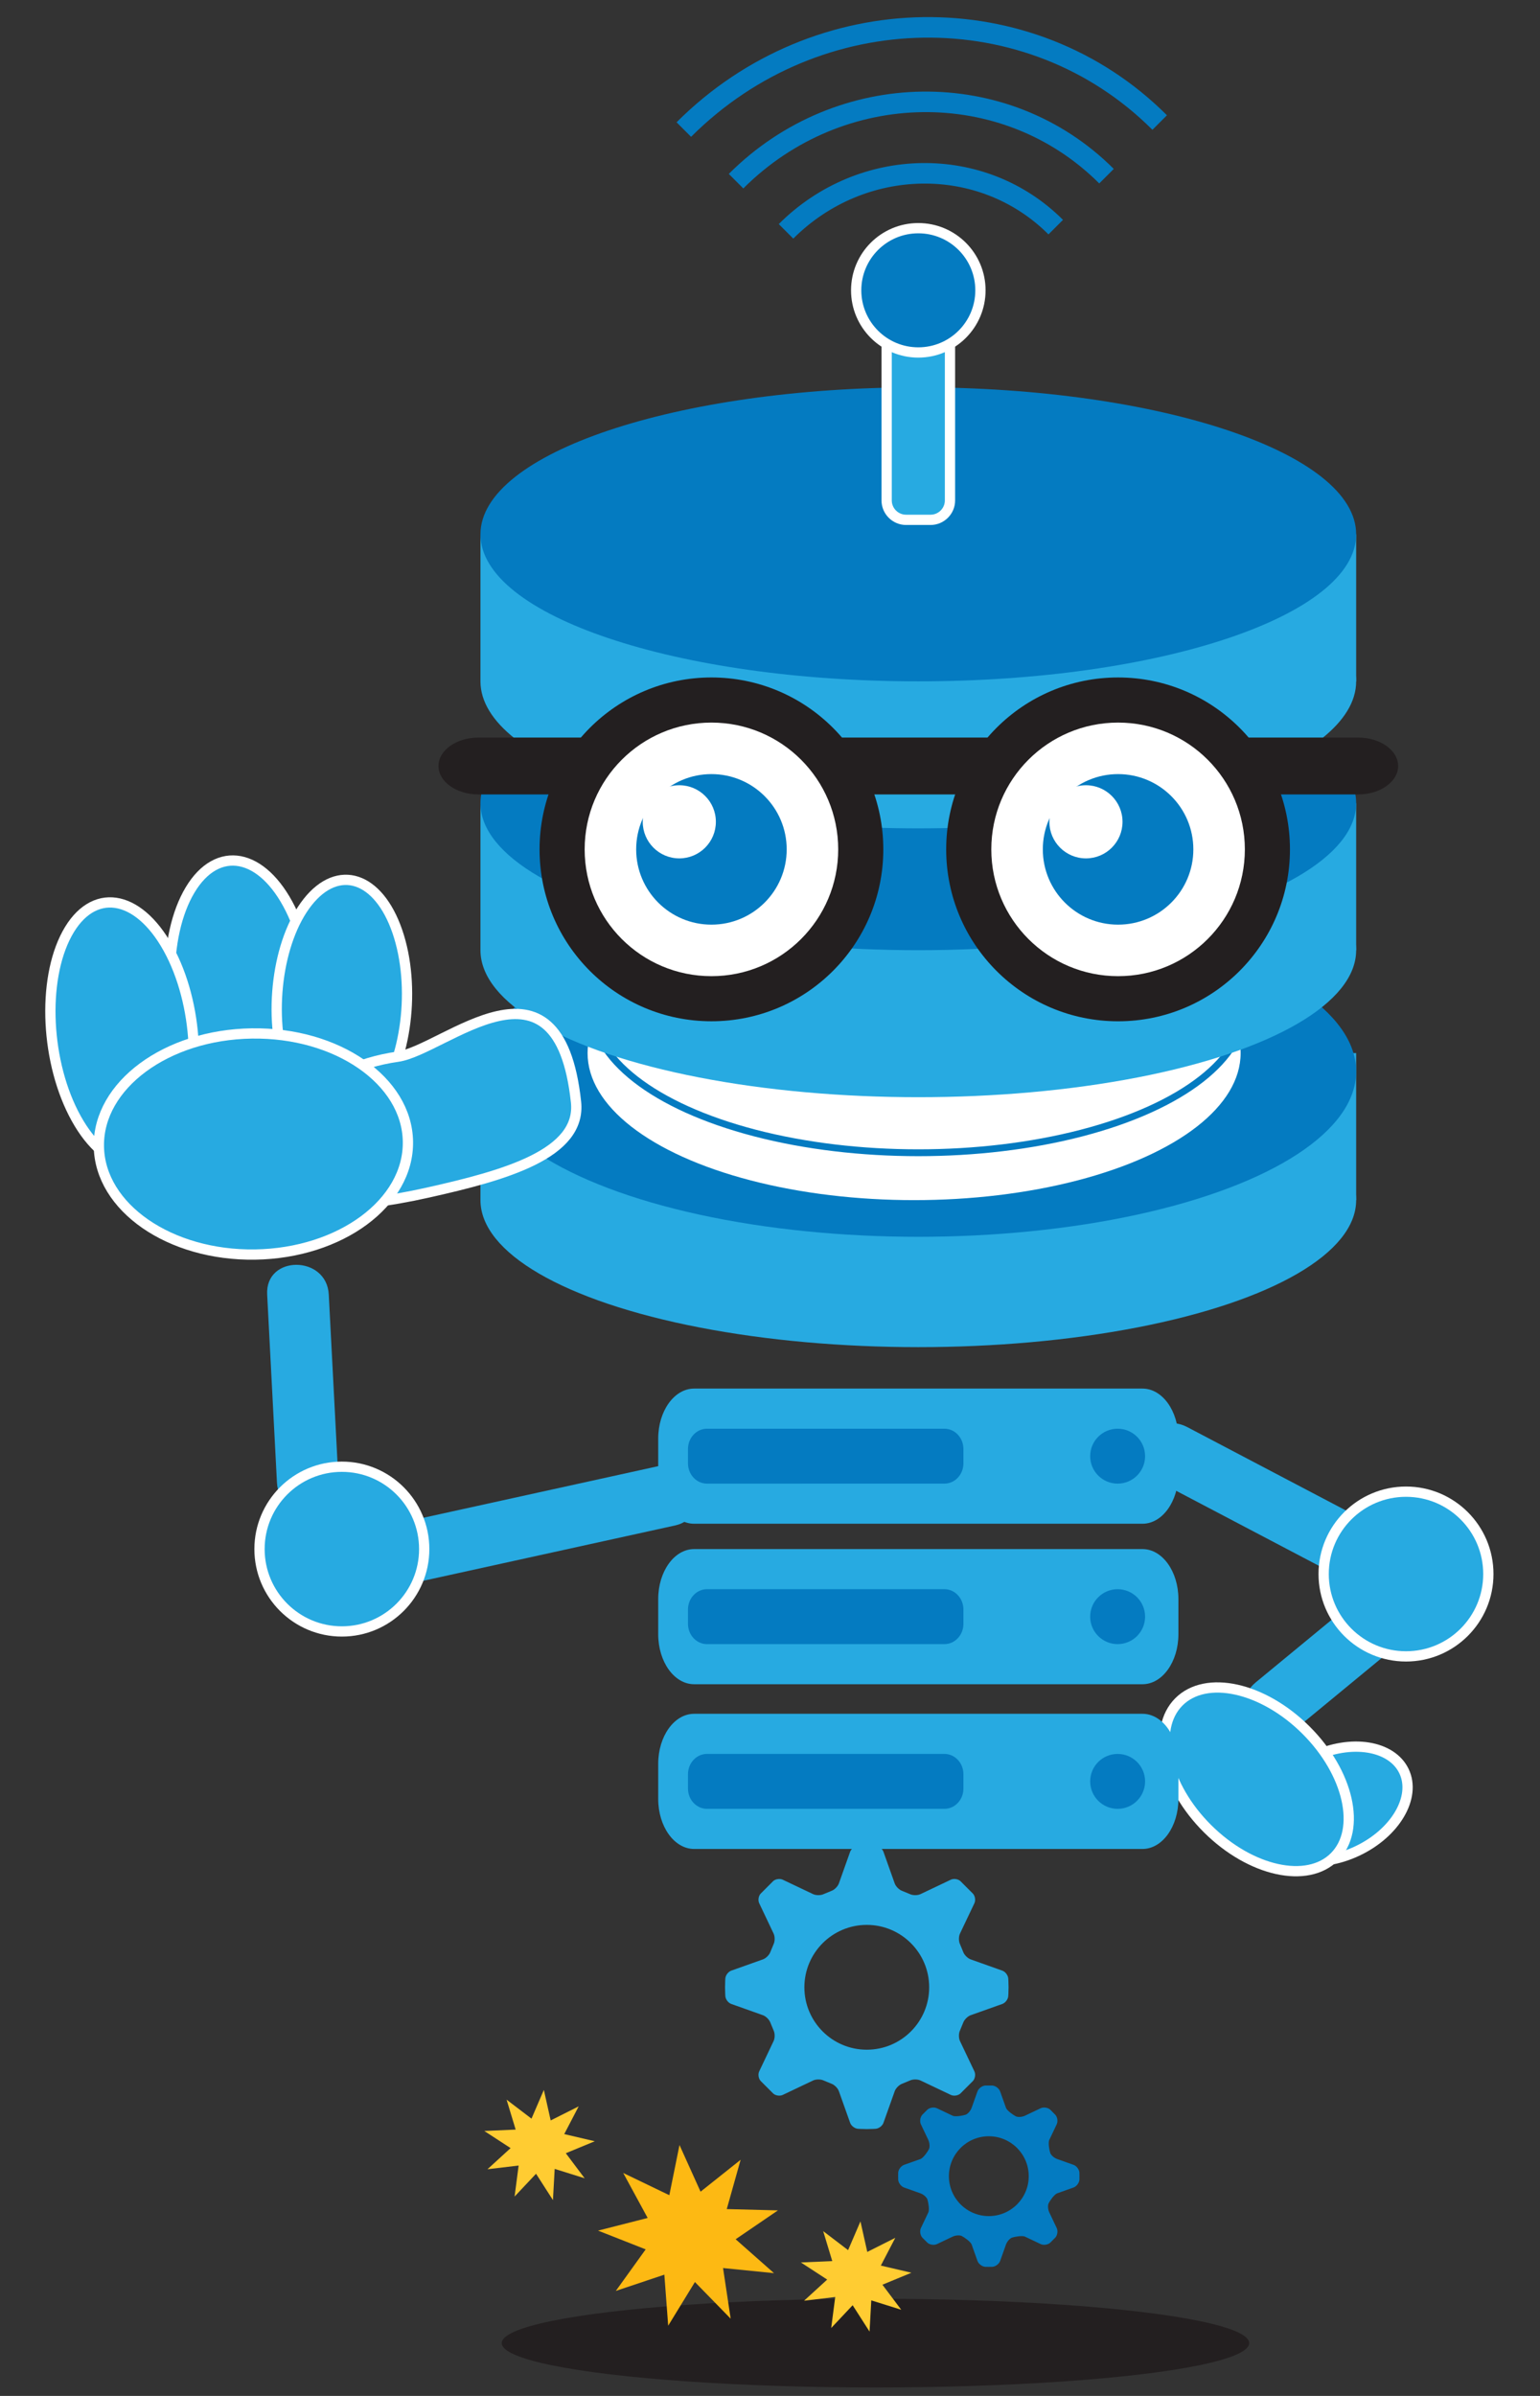 <?xml version="1.0" encoding="utf-8"?>
<!-- Generator: Adobe Illustrator 14.0.0, SVG Export Plug-In . SVG Version: 6.00 Build 43363)  -->
<!DOCTYPE svg PUBLIC "-//W3C//DTD SVG 1.1//EN" "http://www.w3.org/Graphics/SVG/1.1/DTD/svg11.dtd">
<svg version="1.1" id="Layer_1" xmlns="http://www.w3.org/2000/svg" xmlns:xlink="http://www.w3.org/1999/xlink" x="0px" y="0px"
	 width="225px" height="350px" viewBox="-22.5 0 225 350" enable-background="new -22.5 0 225 350" xml:space="preserve">
<rect x="-22.5" y="0" width="225" height="350" fill="#333333" stroke="none"/>
<g>
	<g>
		<line fill="#FFFFFF" x1="74.916" y1="218.507" x2="37.745" y2="226.674"/>
		<g>
			<path fill="#27AAE1" d="M73.72,214.168c-12.39,2.722-24.781,5.444-37.171,8.167c-5.667,1.245-3.264,9.921,2.393,8.678
				c12.39-2.722,24.781-5.444,37.171-8.167C81.78,221.601,79.376,212.925,73.72,214.168L73.72,214.168z"/>
		</g>
	</g>
	<g>
		
			<ellipse transform="matrix(-0.427 -0.904 0.904 -0.427 8.095 531.943)" fill="#27AAE1" stroke="#FFFFFF" stroke-width="1.5" cx="172.51" cy="263.408" rx="7.61" ry="11.156"/>
		<g>
			<line fill="#FFFFFF" x1="185.081" y1="231.478" x2="148.678" y2="212.35"/>
			<g>
				<path fill="#27AAE1" d="M187.353,227.592c-12.135-6.376-24.27-12.752-36.403-19.128c-5.133-2.696-9.682,5.071-4.543,7.771
					c12.135,6.376,24.27,12.752,36.403,19.128C187.942,238.06,192.491,230.292,187.353,227.592L187.353,227.592z"/>
			</g>
		</g>
		<g>
			<line fill="#FFFFFF" x1="183.846" y1="232.71" x2="164.136" y2="248.956"/>
			<g>
				<path fill="#27AAE1" d="M180.664,229.528c-6.57,5.415-13.141,10.83-19.71,16.246c-4.482,3.694,1.923,10.024,6.363,6.363
					c6.57-5.415,13.141-10.83,19.71-16.246C191.51,232.197,185.104,225.867,180.664,229.528L180.664,229.528z"/>
			</g>
		</g>
		<circle fill="#27AAE1" stroke="#FFFFFF" stroke-width="1.5" cx="182.922" cy="229.936" r="12.031"/>
		
			<ellipse transform="matrix(-0.709 -0.705 0.705 -0.709 92.068 557.687)" fill="#27AAE1" stroke="#FFFFFF" stroke-width="1.5" cx="161.019" cy="259.861" rx="16.042" ry="10.179"/>
	</g>
	<g>
		<g>
			<path fill="#27AAE1" d="M149.669,215.291c0,4.031-2.348,7.299-5.248,7.299H78.914c-2.897,0-5.246-3.268-5.246-7.299v-5.145
				c0-4.032,2.348-7.301,5.246-7.301h65.507c2.9,0,5.248,3.269,5.248,7.301V215.291z"/>
			<path fill="#047BC1" d="M118.26,213.762c0,1.638-1.244,2.967-2.778,2.967H80.795c-1.535,0-2.778-1.329-2.778-2.967v-2.09
				c0-1.637,1.244-2.964,2.778-2.964h34.686c1.534,0,2.778,1.327,2.778,2.964V213.762z"/>
			<circle fill="#047BC1" cx="140.791" cy="212.719" r="4.011"/>
		</g>
		<g>
			<path fill="#27AAE1" d="M149.669,238.736c0,4.031-2.348,7.299-5.248,7.299H78.914c-2.897,0-5.246-3.268-5.246-7.299v-5.146
				c0-4.031,2.348-7.299,5.246-7.299h65.507c2.9,0,5.248,3.268,5.248,7.299V238.736z"/>
			<path fill="#047BC1" d="M118.26,237.209c0,1.638-1.244,2.965-2.778,2.965H80.795c-1.535,0-2.778-1.327-2.778-2.965v-2.092
				c0-1.637,1.244-2.966,2.778-2.966h34.686c1.534,0,2.778,1.329,2.778,2.966V237.209z"/>
			<path fill="#047BC1" d="M144.802,236.165c0,2.213-1.797,4.009-4.012,4.009c-2.214,0-4.011-1.796-4.011-4.009
				c0-2.217,1.797-4.011,4.011-4.011C143.005,232.154,144.802,233.948,144.802,236.165z"/>
		</g>
		<g>
			<path fill="#27AAE1" d="M149.669,262.799c0,4.03-2.348,7.299-5.248,7.299H78.914c-2.897,0-5.246-3.269-5.246-7.299v-5.146
				c0-4.031,2.348-7.3,5.246-7.3h65.507c2.9,0,5.248,3.269,5.248,7.3V262.799z"/>
			<path fill="#047BC1" d="M118.26,261.271c0,1.638-1.244,2.965-2.778,2.965H80.795c-1.535,0-2.778-1.327-2.778-2.965v-2.092
				c0-1.637,1.244-2.966,2.778-2.966h34.686c1.534,0,2.778,1.329,2.778,2.966V261.271z"/>
			<circle fill="#047BC1" cx="140.791" cy="260.227" r="4.011"/>
		</g>
	</g>
	<g>
		<path fill="#27AAE1" d="M88.968,294.385c0.441,0.157,0.93,0.646,1.088,1.086l0.474,1.146c0.2,0.423,0.199,1.114-0.002,1.537
			l-2.104,4.43c-0.201,0.423-0.108,1.053,0.205,1.4l1.836,1.838c0.347,0.313,0.977,0.405,1.399,0.204l4.432-2.106
			c0.422-0.201,1.113-0.201,1.536-0.001l1.148,0.474c0.439,0.158,0.928,0.648,1.085,1.089l1.645,4.626
			c0.157,0.44,0.667,0.83,1.133,0.866c0,0,0.572,0.044,1.3,0.044c0.726,0,1.3-0.044,1.3-0.044c0.466-0.036,0.976-0.426,1.133-0.866
			l1.646-4.626c0.157-0.44,0.646-0.931,1.085-1.089l1.146-0.474c0.423-0.2,1.114-0.2,1.536,0.001l4.43,2.106
			c0.422,0.201,1.052,0.109,1.399-0.204l1.84-1.838c0.313-0.348,0.405-0.978,0.204-1.399l-2.106-4.43
			c-0.201-0.422-0.201-1.113-0.001-1.536l0.475-1.147c0.158-0.44,0.647-0.929,1.088-1.086l4.624-1.646
			c0.44-0.157,0.831-0.667,0.867-1.133c0,0,0.045-0.574,0.045-1.3c0-0.725-0.045-1.3-0.045-1.3
			c-0.036-0.466-0.427-0.976-0.867-1.133l-4.624-1.645c-0.44-0.157-0.931-0.646-1.089-1.085l-0.474-1.147
			c-0.2-0.423-0.2-1.114,0.001-1.536l2.106-4.431c0.201-0.422,0.108-1.052-0.205-1.398l-1.839-1.838
			c-0.348-0.313-0.978-0.405-1.399-0.204l-4.43,2.105c-0.422,0.201-1.113,0.201-1.536,0.001l-1.146-0.473
			c-0.44-0.158-0.929-0.647-1.086-1.088l-1.646-4.628c-0.157-0.44-0.667-0.831-1.133-0.867c0,0-0.574-0.045-1.3-0.045
			c-0.728,0-1.3,0.045-1.3,0.045c-0.466,0.036-0.976,0.427-1.133,0.867l-1.645,4.628c-0.157,0.44-0.646,0.93-1.086,1.088
			l-1.147,0.473c-0.423,0.2-1.114,0.2-1.536-0.001l-4.432-2.105c-0.422-0.201-1.052-0.109-1.399,0.204l-1.835,1.838
			c-0.313,0.347-0.406,0.977-0.205,1.399l2.104,4.429c0.201,0.423,0.202,1.114,0.002,1.537l-0.473,1.146
			c-0.158,0.44-0.647,0.929-1.088,1.086l-4.627,1.645c-0.441,0.157-0.83,0.667-0.866,1.133c0,0-0.043,0.575-0.043,1.3
			c0,0.726,0.043,1.3,0.043,1.3c0.036,0.466,0.425,0.976,0.866,1.133L88.968,294.385z M95.023,290.307
			c0-5.034,4.081-9.118,9.117-9.118c5.035,0,9.117,4.084,9.117,9.118c0,5.035-4.082,9.117-9.117,9.117
			C99.104,299.424,95.023,295.342,95.023,290.307z"/>
	</g>
	<g>
		<path fill="#047BC1" d="M111.979,320.404c0.44,0.157,0.896,0.553,1.013,0.879c0.116,0.327,0.341,1.488,0.14,1.911l-1.082,2.279
			c-0.201,0.423-0.109,1.053,0.204,1.4l0.743,0.742c0.347,0.313,0.977,0.405,1.398,0.204l2.281-1.084
			c0.422-0.201,1.021-0.244,1.332-0.098c0.312,0.147,1.3,0.813,1.457,1.254l0.846,2.381c0.157,0.44,0.667,0.831,1.133,0.867
			c0,0,0.062,0.005,0.526,0.005c0.463,0,0.526-0.005,0.526-0.005c0.466-0.036,0.976-0.427,1.133-0.867l0.847-2.381
			c0.157-0.44,0.552-0.896,0.878-1.014c0.326-0.118,1.487-0.344,1.91-0.143l2.281,1.084c0.423,0.201,1.053,0.108,1.399-0.204
			l0.741-0.742c0.313-0.348,0.405-0.978,0.205-1.4l-1.082-2.279c-0.2-0.423-0.244-1.023-0.098-1.334
			c0.147-0.311,0.811-1.299,1.251-1.456l2.383-0.848c0.44-0.157,0.83-0.667,0.865-1.133c0,0,0.005-0.061,0.005-0.524
			c0-0.465-0.005-0.525-0.005-0.525c-0.035-0.466-0.425-0.976-0.866-1.133l-2.381-0.846c-0.441-0.157-0.897-0.553-1.014-0.88
			c-0.117-0.327-0.341-1.489-0.141-1.912l1.082-2.277c0.2-0.423,0.108-1.053-0.205-1.4l-0.741-0.744
			c-0.347-0.313-0.977-0.406-1.398-0.205l-2.283,1.085c-0.422,0.201-1.021,0.245-1.332,0.099c-0.311-0.147-1.298-0.813-1.455-1.254
			l-0.847-2.382c-0.157-0.44-0.667-0.83-1.133-0.866c0,0-0.063-0.005-0.526-0.005c-0.465,0-0.526,0.005-0.526,0.005
			c-0.466,0.036-0.976,0.426-1.133,0.867l-0.846,2.38c-0.157,0.441-0.552,0.897-0.879,1.015c-0.326,0.117-1.488,0.343-1.91,0.142
			l-2.281-1.085c-0.422-0.201-1.052-0.108-1.398,0.205l-0.743,0.744c-0.313,0.348-0.405,0.978-0.204,1.4l1.082,2.277
			c0.201,0.423,0.245,1.022,0.098,1.334c-0.146,0.311-0.81,1.301-1.251,1.458l-2.381,0.846c-0.441,0.157-0.832,0.667-0.868,1.133
			c0,0-0.005,0.061-0.005,0.525c0,0.464,0.005,0.524,0.005,0.524c0.036,0.466,0.427,0.976,0.867,1.133L111.979,320.404z
			 M116.139,317.899c0-3.22,2.61-5.832,5.831-5.832s5.832,2.612,5.832,5.832c0,3.221-2.611,5.83-5.832,5.83
			S116.139,321.12,116.139,317.899z"/>
	</g>
	<g>
		<g>
			<ellipse fill="#27AAE1" cx="111.669" cy="175.315" rx="63.972" ry="21.477"/>
			<rect x="47.697" y="153.839" fill="#27AAE1" width="127.943" height="21.476"/>
			<ellipse fill="#047BC1" cx="111.669" cy="156.516" rx="63.972" ry="24.157"/>
		</g>
		<ellipse fill="#FFFFFF" cx="111.054" cy="153.839" rx="47.707" ry="21.478"/>
		<ellipse fill="#FFFFFF" stroke="#047BC1" cx="111.666" cy="146.918" rx="47.709" ry="21.477"/>
		<g>
			<ellipse fill="#27AAE1" cx="111.669" cy="138.806" rx="63.972" ry="21.475"/>
			<rect x="47.697" y="117.329" fill="#27AAE1" width="127.943" height="21.478"/>
			<ellipse fill="#047BC1" cx="111.669" cy="117.329" rx="63.972" ry="21.478"/>
		</g>
		<g>
			<path fill="#27AAE1" d="M175.641,99.531c0,11.862-28.642,21.478-63.973,21.478c-35.33,0-63.971-9.616-63.971-21.478
				c0-11.859,28.641-21.474,63.971-21.474C146.999,78.058,175.641,87.672,175.641,99.531z"/>
			<rect x="47.697" y="78.058" fill="#27AAE1" width="127.943" height="21.474"/>
			<path fill="#047BC1" d="M175.641,78.055c0,11.863-28.642,21.477-63.973,21.477c-35.33,0-63.971-9.614-63.971-21.477
				c0-11.858,28.641-21.475,63.971-21.475C146.999,56.58,175.641,66.197,175.641,78.055z"/>
		</g>
		<g>
			<path fill="#231F20" d="M181.774,111.899c0,2.292-2.617,4.153-5.847,4.153H47.41c-3.23,0-5.847-1.861-5.847-4.153l0,0
				c0-2.295,2.617-4.154,5.847-4.154h128.518C179.157,107.745,181.774,109.604,181.774,111.899L181.774,111.899z"/>
			<g>
				<path fill="#231F20" d="M106.555,124.078c0,13.869-11.246,25.111-25.112,25.111c-13.869,0-25.112-11.242-25.112-25.111
					s11.244-25.114,25.112-25.114C95.309,98.964,106.555,110.209,106.555,124.078z"/>
				<circle fill="#FFFFFF" cx="81.443" cy="124.078" r="18.522"/>
				<circle fill="#047BC1" cx="81.443" cy="124.078" r="10.996"/>
				<circle fill="#FFFFFF" cx="76.748" cy="120.051" r="5.343"/>
			</g>
			<g>
				<circle fill="#231F20" cx="140.855" cy="124.078" r="25.113"/>
				<circle fill="#FFFFFF" cx="140.856" cy="124.078" r="18.522"/>
				<circle fill="#047BC1" cx="140.856" cy="124.078" r="10.996"/>
				<circle fill="#FFFFFF" cx="136.161" cy="120.051" r="5.343"/>
			</g>
		</g>
		<g>
			<g>
				<path fill="#27AAE1" d="M116.296,73.105c0,1.559-1.275,2.834-2.835,2.834h-3.584c-1.56,0-2.835-1.275-2.835-2.834V50.511
					c0-1.559,1.275-2.834,2.835-2.834h3.584c1.56,0,2.835,1.275,2.835,2.834V73.105z"/>
				<path fill="none" stroke="#FFFFFF" stroke-width="1.5" d="M116.296,73.105c0,1.559-1.275,2.834-2.835,2.834h-3.584
					c-1.56,0-2.835-1.275-2.835-2.834V50.511c0-1.559,1.275-2.834,2.835-2.834h3.584c1.56,0,2.835,1.275,2.835,2.834V73.105z"/>
			</g>
			<circle fill="#047BC1" stroke="#FFFFFF" stroke-width="1.5" cx="111.668" cy="42.411" r="9.078"/>
			<g>
				<path fill="none" stroke="#047BC1" stroke-width="3" d="M92.34,33.794c11.063-11.059,28.687-11.333,39.406-0.615"/>
			</g>
			<g>
				<path fill="none" stroke="#047BC1" stroke-width="3" d="M85.039,26.466c15.161-15.162,39.371-15.487,54.126-0.73"/>
			</g>
			<g>
				<path fill="none" stroke="#047BC1" stroke-width="3" d="M77.408,18.926c19.498-19.497,50.594-19.956,69.525-1.027"/>
			</g>
		</g>
	</g>
	<ellipse fill="#231F20" cx="105.407" cy="342.284" rx="54.603" ry="6.479"/>
	<polygon fill="#FFCC32" points="58.288,321.393 55.819,317.543 52.684,320.872 53.274,316.343 48.722,316.885 52.099,313.798 
		48.26,311.296 52.84,311.093 51.513,306.719 55.153,309.495 56.958,305.298 57.956,309.755 62.047,307.699 59.937,311.752 
		64.4,312.796 60.167,314.545 62.916,318.204 58.541,316.834 	"/>
	<polygon fill="#FDB913" points="84.254,338.717 79.03,333.361 75.125,339.743 74.564,332.285 67.472,334.66 71.836,328.591 
		64.876,325.851 72.125,324.002 68.554,317.431 75.292,320.677 76.777,313.346 79.854,320.163 85.707,315.504 83.683,322.705 
		91.158,322.896 84.98,327.112 90.584,332.064 83.14,331.319 	"/>
	<polygon fill="#FFCC32" points="104.545,340.601 102.075,336.749 98.941,340.08 99.53,335.55 94.979,336.092 98.356,333.004 
		94.517,330.502 99.097,330.301 97.771,325.927 101.41,328.702 103.215,324.505 104.213,328.963 108.305,326.905 106.194,330.958 
		110.658,332.004 106.425,333.753 109.173,337.41 104.798,336.041 	"/>
	<g>
		<line fill="#FFFFFF" x1="22.465" y1="216.586" x2="21.035" y2="189.106"/>
		<g>
			<path fill="#27AAE1" d="M26.965,216.586c-0.477-9.16-0.954-18.319-1.431-27.479c-0.301-5.773-9.302-5.803-9,0
				c0.477,9.16,0.954,18.319,1.431,27.479C18.266,222.359,27.268,222.389,26.965,216.586L26.965,216.586z"/>
		</g>
	</g>
	<g>
		<path fill="#27AAE1" stroke="#FFFFFF" stroke-width="1.5" d="M5.418,157.012c4.087,8.213,10.647,9.456,14.656,2.768
			c4.006-6.694,3.94-18.779-0.148-27c-4.087-8.213-10.649-9.459-14.658-2.769C1.265,136.707,1.33,148.793,5.418,157.012z"/>
		<path fill="#27AAE1" stroke="#FFFFFF" stroke-width="1.5" d="M-11.372,163.375c4.445,8.027,11.053,8.98,14.766,2.12
			c3.708-6.859,3.111-18.932-1.334-26.965c-4.448-8.025-11.055-8.982-14.766-2.124C-16.415,143.274-15.816,155.345-11.372,163.375z"
			/>
		<path fill="#27AAE1" stroke="#FFFFFF" stroke-width="1.5" d="M19.341,156.529c2.764,8.022,8.622,9.951,13.099,4.302
			c4.479-5.652,5.873-16.734,3.115-24.762c-2.759-8.02-8.621-9.951-13.098-4.302C17.978,137.422,16.584,148.507,19.341,156.529z"/>
		<path fill="#27AAE1" stroke="#FFFFFF" stroke-width="1.5" d="M35.602,154.366c-11.532,1.621-19.522,9.813-18.202,16.259
			c1.317,6.446,11.176,6.135,22.549,3.603c11.369-2.536,22.529-5.667,21.709-13.255C59.1,137.297,42.472,153.398,35.602,154.366z"/>
		<path fill="#27AAE1" stroke="#FFFFFF" stroke-width="1.5" d="M-8.055,167.454c0.128,8.918,10.35,15.997,22.822,15.811
			c12.47-0.191,22.464-7.573,22.333-16.492c-0.132-8.917-10.35-15.995-22.82-15.805C1.809,151.154-8.188,158.54-8.055,167.454z"/>
	</g>
	<circle fill="#27AAE1" stroke="#FFFFFF" stroke-width="1.5" cx="27.447" cy="226.292" r="12.031"/>
</g>
</svg>
